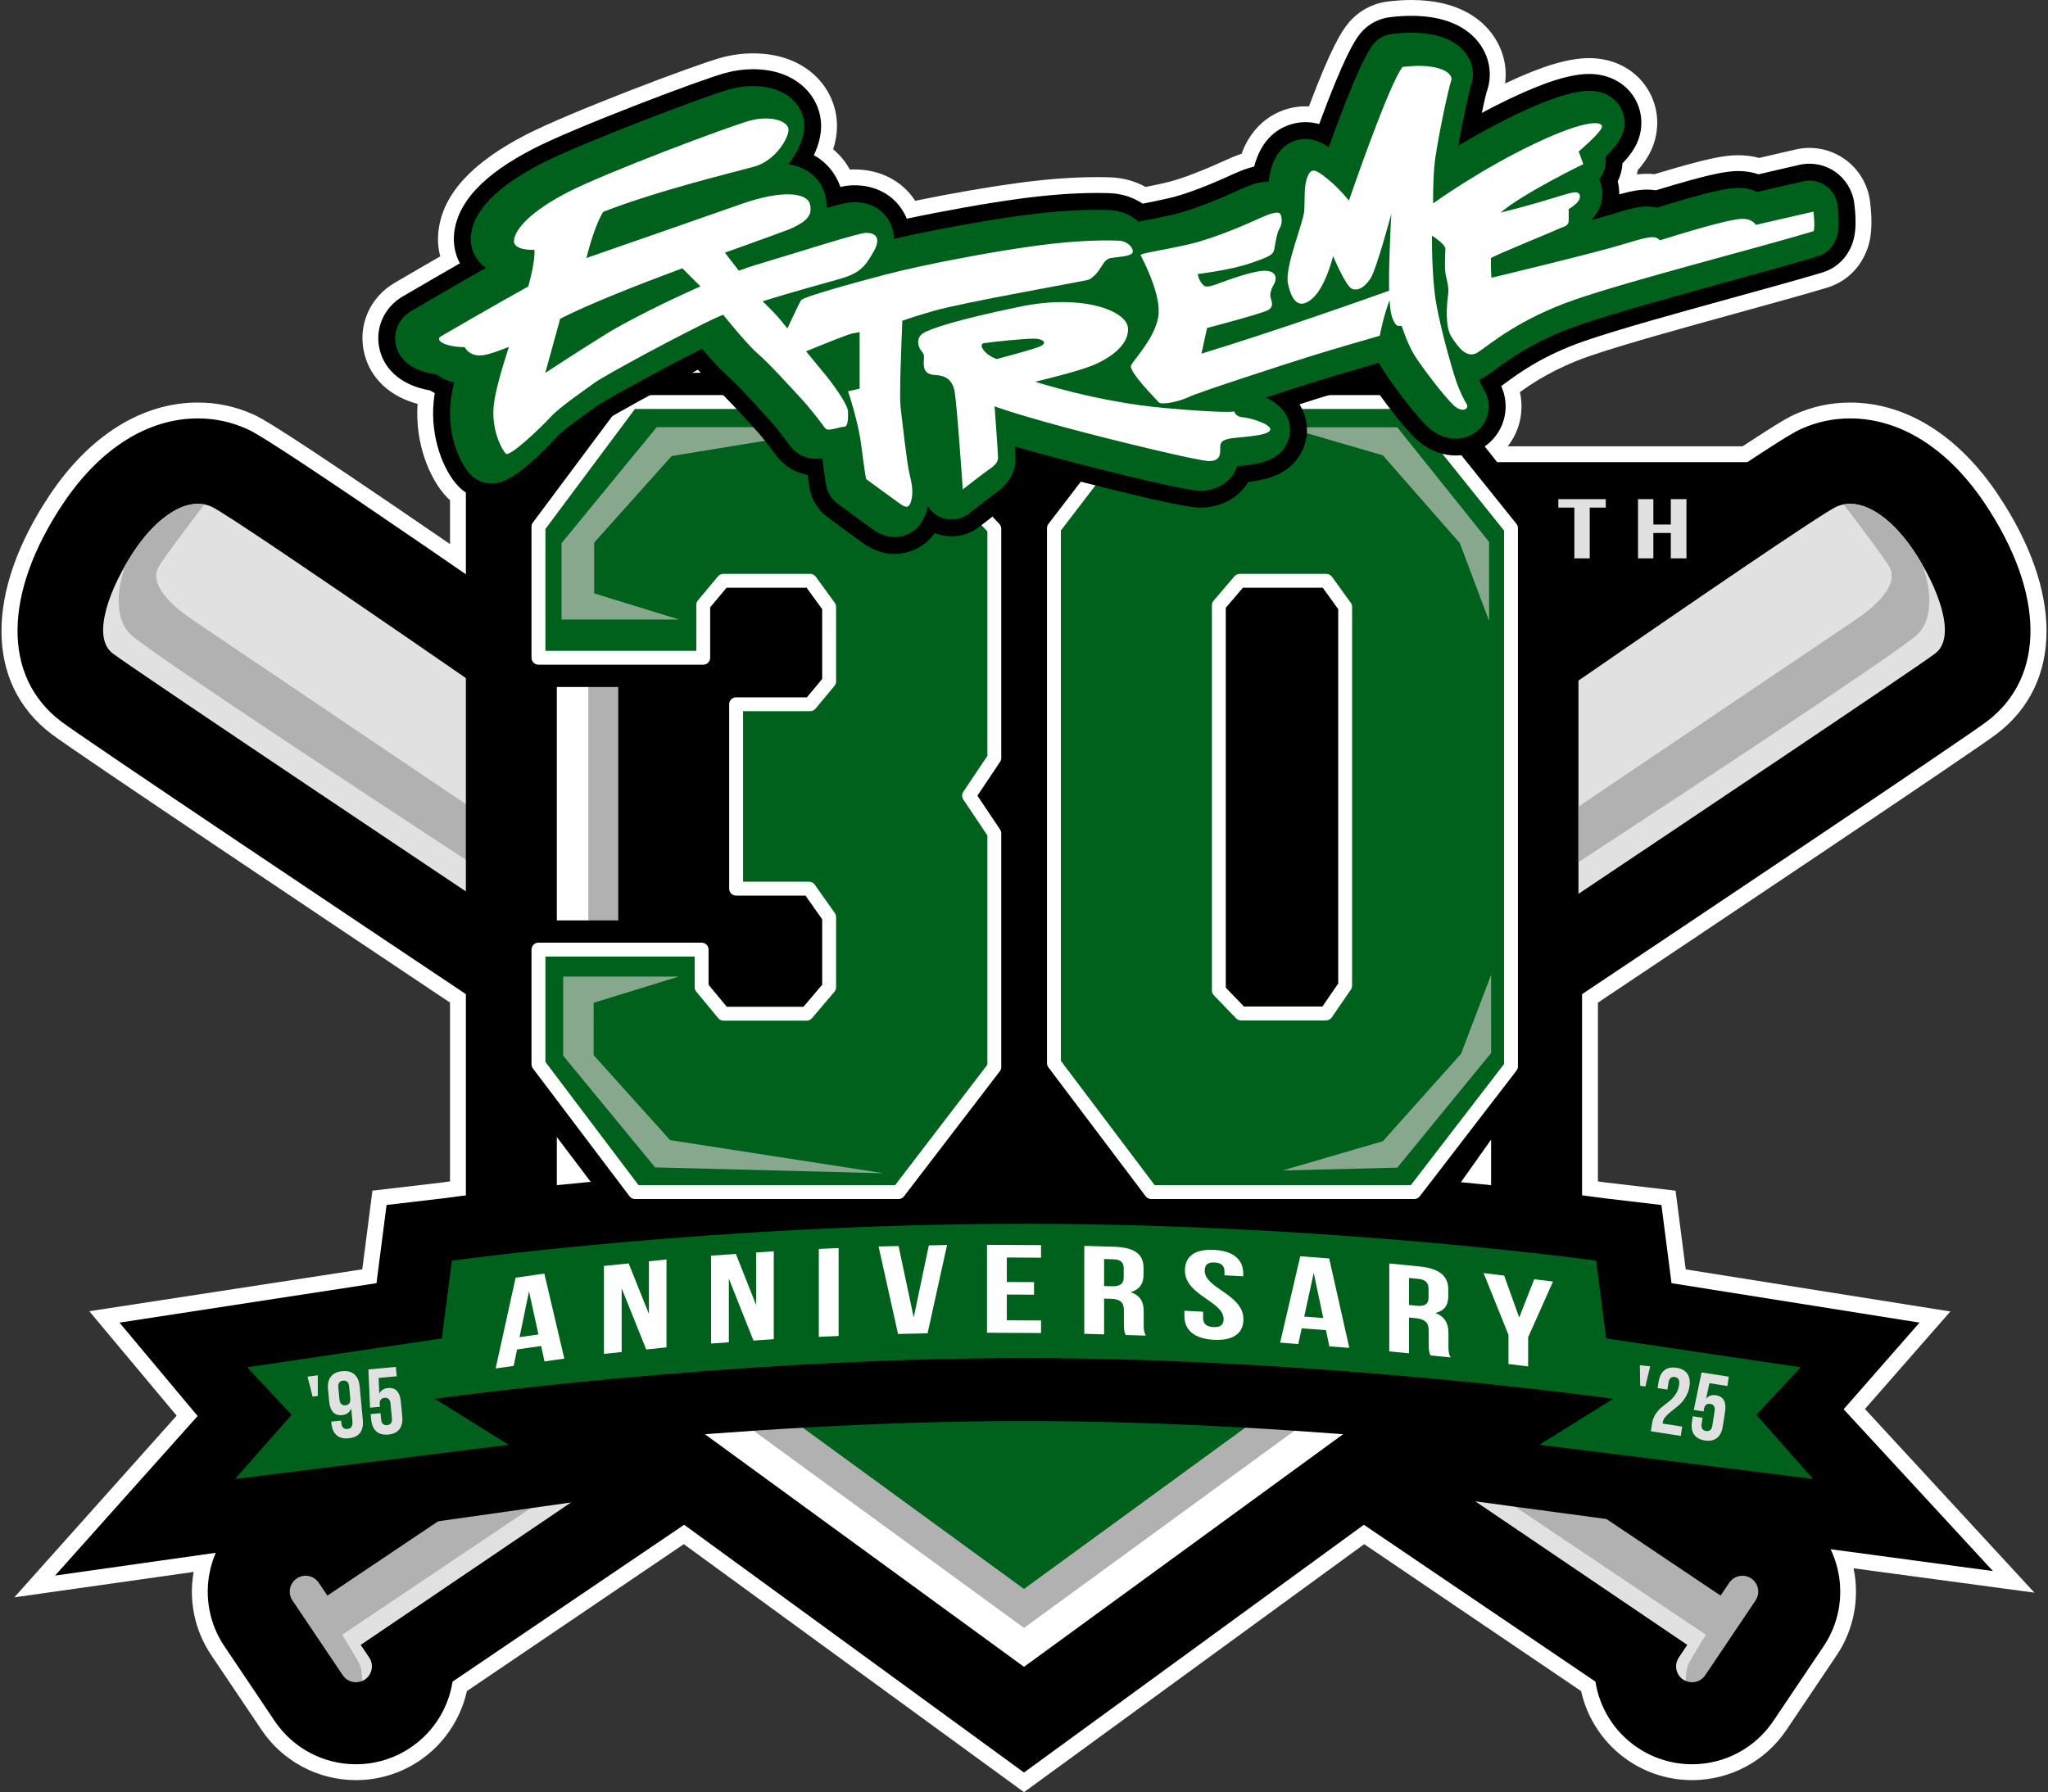 <?xml version="1.0" encoding="UTF-8"?>
<svg id="Layer_1_copy" xmlns="http://www.w3.org/2000/svg" version="1.1" viewBox="0 0 342.75 300">
  <rect x="0" y="0" width="342.75" height="300" fill="#333333" stroke="none"/>
  <!-- Generator: Adobe Illustrator 29.7.1, SVG Export Plug-In . SVG Version: 2.1.1 Build 8)  -->
  <defs>
    <style>
      .st0 {
        fill: #b1b1b1;
      }

      .st1 {
        fill: #00611c;
      }

      .st2 {
        fill: #fff;
      }

      .st3 {
        fill: #e1e1e1;
      }

      .st4 {
        fill: #87a88d;
      }
    </style>
  </defs>
  <path class="st2" d="M114.442,258.487l-36.301,24.592c-1.058,4.743-3.91,8.949-7.952,11.667-3.149,2.119-6.822,3.24-10.622,3.24-6.35,0-12.257-3.145-15.801-8.414l-8.418-12.516c-2.784-4.143-3.795-9.117-2.939-13.921l-30.011,4.254,27.167-30.412-14.622-17.483,45.689-7.015,1.697-13.165,11.528-1.352c.133-.019.631-.088,1.457-.197v-29.932c-19.246-12.86-63.064-42.178-66.748-44.991-11.033-8.425-11.098-23.786-.169-40.088,6.646-9.911,15.426-15.369,24.723-15.369,3.24,0,6.373.676,9.309,2.008,1.248.566,3.785,1.717,32.885,21.688v-7.345c-.234-.209-.456-.426-.664-.652-2.74-2.952-5.226-8.834-4.767-15.472-4.589-1.236-7.778-4.172-8.862-8.231-1.259-4.713.774-9.559,5.059-12.059l.181-.106c1.462-.854,4.369-2.551,7.415-4.306-.365-1.385-.465-2.843-.286-4.312.737-6.085,5.518-11.332,14.616-16.037,7.114-3.681,28.339-11.726,32.693-12.906,1.766-.478,3.556-.721,5.32-.721,9.229,0,14.057,6.116,14.057,12.157,0,1.253-.216,2.575-.634,3.903,1.301,1.09,2.193,2.304,2.799,3.392.108-.006.214-.012.32-.016l.425-.006c4.331,0,7.994,1.903,10.181,5.244,5.888-1.207,12.164-2.297,17.14-2.972,4.834-.654,9.285-.986,13.23-.986.967,0,1.699.02,2.206.034,2.118.059,4.167.612,5.991,1.608,1.029-.202,2.162-.435,3.346-.71,1.665-.387,4.738-1.347,9.93-3.723.787-.36,1.746-.778,2.78-1.128.045-.126.093-.252.143-.376,2.193-5.574,6.875-7.559,10.528-7.559.198,0,.397.005.595.016,3.669-9.711,5.421-12.546,6.651-14.005,1.669-1.978,4.001-3.24,6.564-3.555,1.369-.166,2.693-.25,3.94-.25,7.96,0,11.881,3.293,13.768,6.054,1.629,2.39,2.282,5.177,1.903,7.917,6.223-2.932,10.585-4.243,14.092-4.243,3.914,0,7.356,1.706,9.445,4.681,1.984,2.825,2.475,6.47,1.317,9.75-.385,1.088-1.004,2.442-2.644,4.334-.036.236-.08.47-.133.702.59-.072,1.146-.105,1.702-.105.42,0,.84.021,1.253.062,8.756-2.66,11.699-3.171,14.009-3.171,1.196,0,2.367.152,3.49.454l6.121-1.417c.754-.174,1.527-.262,2.298-.262,2.111,0,4.141.643,5.868,1.86,2.359,1.658,3.915,4.255,4.269,7.122.661,5.311-.189,7.74-1.205,9.573-1.292,2.346-3.423,4.069-5.995,4.844-3.813,1.146-9.128,2.612-14.754,4.163-9.167,2.528-19.447,5.362-25.065,7.313-5.682,1.974-9.357,4.403-11.584,6.01.575,2.55.218,5.266-1.056,7.589-.286.521-.613,1.014-.98,1.477h39.304c6.746-4.434,7.907-4.962,8.683-5.315,2.939-1.334,6.072-2.009,9.312-2.009,9.296,0,18.077,5.458,24.723,15.369,10.929,16.302,10.865,31.663-.168,40.088-3.793,2.897-51.41,34.742-66.759,44.998v29.924c.84.11,1.357.183,1.525.206l11.47,1.344,1.699,13.175,44.289,7.048-14.292,16.322,28.365,30.745-30.27-4.077c1.037,4.973.07,10.245-2.807,14.528l-8.42,12.517c-3.543,5.268-9.451,8.414-15.8,8.414-3.799,0-7.473-1.121-10.623-3.241-4.04-2.716-6.892-6.922-7.951-11.665l-36.3-24.592-56.933,41.513-56.933-41.513Z"/>
  <path d="M250.555,77.364l-5.066-6.442-16.675-5.637-11.273,12.749,3.489,93.194s1.61,22.467,3.221,25.397c1.61,2.93,3.405,7.82,3.405,7.82l6.94,13.585,3.881,3.602,26.293-15.123v-98.949l29.267-19.952v-10.244h-43.482Z"/>
  <polygon class="st2" points="243.845 198.818 249.548 202.486 249.548 190.765 243.845 198.818"/>
  <path d="M265.468,165.955c14.792-9.883,63.347-42.353,67.105-45.222,9.81-7.491,9.647-21.477-.425-36.5-6.138-9.153-14.134-14.193-22.518-14.193-2.86,0-5.623.596-8.213,1.771-1.405.637-5.143,2.332-65.284,44.142l-5.03,3.496-3.447,22.256,3.059,11.8,26.861,17.724,7.892-5.274Z"/>
  <path d="M77.282,165.955c-14.792-9.883-63.347-42.353-67.105-45.222-9.81-7.491-9.647-21.477.425-36.5,6.138-9.153,14.134-14.193,22.518-14.193,2.86,0,5.623.596,8.213,1.771,1.405.637,5.143,2.332,65.284,44.142l5.03,3.496,3.447,22.256-3.059,11.8-26.861,17.724-7.892-5.274Z"/>
  <path class="st3" d="M98.458,127.69s-59.072-41.066-63.031-42.862-8.992,1.46-12.951,7.365c-3.959,5.905-7.314,14.36-3.624,17.178,3.691,2.818,66.371,44.698,66.371,44.698l14.352-9.469.939-3.623-2.058-13.286Z"/>
  <path class="st0" d="M32.161,103.712c-4.742-3.221-7.068-6.442-5.547-8.947.991-1.633,4.938-6.864,7.573-10.317-3.733-.714-8.154,2.44-11.711,7.745-.489.729-.968,1.497-1.426,2.288-1.748,4.747-1.667,9.504.911,11.826,4.295,3.869,59.228,39.724,59.228,39.724l12.794-.626s-57.081-38.472-61.823-41.693Z"/>
  <polygon points="76.267 227.367 171.375 199.521 266.484 227.367 171.375 296.714 76.267 227.367"/>
  <path d="M283.182,295.331c5.465,0,10.549-2.707,13.598-7.241l8.418-12.516c5.041-7.503,3.042-17.702-4.453-22.741-2.709-1.823-5.871-2.789-9.141-2.789-1.283,0-2.545.149-3.765.437l-21.962-14.741-60.144,4.248,61.275,41.51c.687,4.344,3.105,8.402,7.033,11.043,2.707,1.822,5.87,2.789,9.14,2.789Z"/>
  <path class="st0" d="M282.408,275.345l-36.102-24.456,15.836-1.118,25.815,17.326,1.444-2.147c.818-1.217,2.469-1.538,3.684-.721,1.216.818,1.539,2.466.721,3.683l-8.418,12.516c-.513.762-1.351,1.173-2.205,1.173-.509,0-1.024-.147-1.479-.452-1.216-.818-1.539-2.466-.721-3.683l1.425-2.119Z"/>
  <path class="st3" d="M280.982,277.464l1.425-2.119-36.102-24.456,5.435-.384.783,1.01,32.969,22.144s-2.192,3.489-2.908,4.876c-.33.639-.431,1.762-.449,2.818-.146-.063-.296-.113-.432-.205-1.216-.818-1.539-2.466-.721-3.683Z"/>
  <path d="M59.568,295.331c-5.465,0-10.549-2.707-13.598-7.241l-8.418-12.516c-5.041-7.503-3.042-17.702,4.453-22.741,2.709-1.823,5.871-2.789,9.141-2.789,1.283,0,2.545.149,3.765.437l21.962-14.741,60.144,4.248-61.275,41.51c-.687,4.344-3.105,8.402-7.033,11.043-2.707,1.822-5.87,2.789-9.14,2.789Z"/>
  <path class="st0" d="M60.342,275.345l36.102-24.456-15.836-1.118-25.815,17.326-1.444-2.147c-.818-1.217-2.469-1.538-3.684-.721-1.216.818-1.539,2.466-.721,3.683l8.418,12.516c.513.762,1.351,1.173,2.205,1.173.509,0,1.025-.147,1.479-.452,1.216-.818,1.539-2.466.721-3.683l-1.425-2.119Z"/>
  <path class="st3" d="M61.768,277.464l-1.425-2.119,36.102-24.456-5.435-.384-.783,1.01-32.969,22.144s2.192,3.489,2.908,4.876c.33.639.431,1.762.449,2.818.146-.063.296-.113.432-.205,1.216-.818,1.539-2.466.721-3.683Z"/>
  <polygon points="131.526 196.402 133.95 178.419 132.993 156.678 114.271 67.299 109.104 55.891 77.969 56.687 77.969 152.182 77.969 206.509 132.724 202.575 131.526 202.307 131.526 196.402"/>
  <path class="st2" d="M93.191,109.182l34.677-11.326,4.125,6.498.555-.095c.074.432.149.873.226,1.322l.565.89-.349.371c2.276,13.319,5.597,32.517,6.005,34.249.237.984.865,3.606-2.558,23.287l-.301,1.73-42.945,40.399v-97.326Z"/>
  <polygon class="st2" points="108.155 232.925 171.375 214.416 234.596 232.925 171.375 279.022 108.155 232.925"/>
  <polygon class="st0" points="119.903 234.973 171.375 219.903 222.848 234.973 171.375 272.505 119.903 234.973"/>
  <polygon class="st1" points="171.375 225.39 131.651 237.021 171.375 265.986 211.099 237.021 171.375 225.39"/>
  <path class="st0" d="M133.873,142.318c-.612-2.55-6.517-37.174-6.517-37.174l2.147-2.281-31.046,10.14v81.321l32.79-30.846s3.236-18.61,2.625-21.159Z"/>
  <polygon points="245.489 67.701 232.27 53.667 181.488 61.662 161.444 67.299 143.898 72.996 142.119 73.472 103.468 107.09 103.468 134.601 103.468 182.445 103.468 208.928 230.156 208.928 236.329 155.604 232.27 85.818 245.489 67.701"/>
  <path d="M33.074,237.034l-13.073-15.631,43.009-6.605,1.687-13.09,9.47-1.111c1.838-.255,45.626-6.274,97.208-6.274s95.369,6.019,97.208,6.274l9.469,1.111,1.689,13.09,41.505,6.605-12.698,14.503,24.987,27.085-106.689-14.37,11.808-7.358c-18.196-1.69-42.631-3.39-67.277-3.39s-49.082,1.7-67.279,3.39l11.807,7.359-106.687,15.121,23.858-26.709Z"/>
  <path d="M103.852,204.446l-18.628-24.656v-25.721h37.091v9.436l1.077,1.301h9.349l1.131-1.334v-8.406l-.999-1.416h-14.569v-38.651h-33.081v-28.456l18.005-24.136h45.294l22.777,24.153v41.811l-3.231,4.821,3.231,4.82v42.265l-18.514,24.168h-48.934ZM133.291,113.002l.581-.7v-9.123l-.774-1.063h-9.76l-.756.907v9.979h10.708Z"/>
  <path class="st3" d="M260.799,84.972v-1.417h7.942v1.417h-2.687v8.496h-2.569v-8.496h-2.687Z"/>
  <path class="st3" d="M276.705,89.219v4.248h-2.569v-9.913h2.569v4.248h2.92v-4.248h2.617v9.913h-2.617v-4.248h-2.92Z"/>
  <path class="st1" d="M303.431,247.578l-9.484-10.736,7.426-7.963-32.567-4.831-1.677-13.018s-44.309-6.173-95.754-6.173-95.754,6.173-95.754,6.173l-1.677,13.018-32.567,4.831,7.426,7.963-9.484,10.736,45.808-5.726-12.347-7.694s48.492-6.818,98.595-6.818,98.595,6.818,98.595,6.818l-12.347,7.694,45.808,5.726Z"/>
  <polygon class="st1" points="114.271 67.299 105.682 67.299 90.115 88.167 90.115 110.109 117.694 110.109 117.694 101.252 121.049 97.226 135.587 97.226 138.763 101.587 138.763 114.068 135.587 117.893 123.196 117.893 123.196 148.76 135.408 148.76 138.763 153.515 138.763 165.267 135.006 169.696 121.093 169.696 117.425 165.267 117.425 158.959 90.115 158.959 90.115 178.15 106.286 199.556 133.462 199.556 150.372 199.556 166.409 178.62 166.409 146.546 166.409 139.5 162.182 133.192 166.409 126.885 166.409 96.331 166.409 88.503 146.413 67.299 114.271 67.299"/>
  <path class="st1" d="M235.927,67.299h-43.372l-16.17,21.115v89.558l16.283,21.584h44.019l16.194-21.047v-90.095l-16.954-21.115ZM225.123,164.999l-3.198,4.652h-14.226l-3.713-3.847v-64.485l3.489-4.093h14.494l3.154,4.362v63.411Z"/>
  <path class="st2" d="M150.372,200.717h-44.086c-.364,0-.707-.171-.927-.461l-16.171-21.405c-.152-.201-.235-.447-.235-.7v-19.191c0-.642.52-1.161,1.161-1.161h27.31c.642,0,1.161.52,1.161,1.161v5.889l3.053,3.686h12.828l3.134-3.694v-10.958l-2.796-3.962h-11.61c-.642,0-1.161-.52-1.161-1.161v-30.867c0-.642.52-1.161,1.161-1.161h11.846l2.56-3.083v-11.684l-2.606-3.578h-13.404l-2.737,3.285v8.436c0,.642-.52,1.161-1.161,1.161h-27.579c-.642,0-1.161-.52-1.161-1.161v-21.942c0-.25.081-.494.231-.694l15.567-20.868c.219-.294.564-.467.931-.467h40.731c.32,0,.626.132.845.365l19.996,21.204c.203.215.316.5.316.796v38.382c0,.231-.069.455-.197.647l-3.793,5.661,3.793,5.661c.128.192.197.416.197.647v39.12c0,.255-.084.503-.24.706l-16.037,20.936c-.219.286-.56.455-.921.455ZM106.864,198.394h42.935l15.449-20.169v-38.374l-4.031-6.014c-.263-.391-.263-.902,0-1.293l4.031-6.014v-37.568l-19.337-20.504h-39.646l-14.988,20.093v20.395h25.256v-7.696c0-.272.095-.535.269-.743l3.355-4.026c.221-.265.548-.418.892-.418h14.539c.371,0,.72.178.938.478l3.177,4.361c.145.198.223.438.223.684v12.481c0,.271-.095.533-.268.742l-3.177,3.825c-.221.266-.548.419-.894.419h-11.23v28.544h11.051c.377,0,.731.183.949.491l3.355,4.755c.138.197.213.43.213.67v11.752c0,.275-.098.542-.276.752l-3.758,4.428c-.22.259-.544.41-.885.41h-13.912c-.346,0-.674-.154-.894-.42l-3.668-4.428c-.172-.209-.267-.47-.267-.741v-5.146h-24.988v17.641l15.588,20.633Z"/>
  <path class="st2" d="M236.687,200.717h-44.018c-.364,0-.708-.171-.927-.461l-16.283-21.584c-.153-.202-.235-.447-.235-.7v-89.559c0-.255.084-.504.24-.706l16.169-21.115c.219-.286.56-.455.921-.455h43.372c.353,0,.686.159.906.434l16.953,21.115c.165.206.255.463.255.727v90.095c0,.257-.084.505-.241.708l-16.194,21.047c-.219.286-.56.454-.92.454ZM193.247,198.394h42.868l15.604-20.281v-89.292l-16.349-20.362h-42.242l-15.581,20.347v88.776l15.7,20.811ZM221.925,170.813h-14.226c-.315,0-.617-.128-.836-.355l-3.713-3.848c-.209-.216-.325-.505-.325-.806v-64.485c0-.276.098-.543.277-.754l3.49-4.093c.22-.259.544-.408.884-.408h14.493c.372,0,.723.179.941.481l3.155,4.361c.144.198.22.436.22.68v63.412c0,.235-.071.464-.205.658l-3.199,4.653c-.216.315-.574.503-.956.503ZM208.192,168.49h13.122l2.648-3.852v-62.675l-2.587-3.576h-13.365l-2.864,3.359v63.588l3.046,3.156ZM225.124,164.999h.013-.013Z"/>
  <polygon class="st4" points="99.352 176.629 99.352 167.861 113.578 163.477 94.253 163.477 94.253 176.719 109.641 195.418 147.934 196.402 112.146 190.855 99.352 176.629"/>
  <polygon class="st4" points="231.431 191.034 214.655 195.932 233.846 195.463 249.548 176.272 249.548 163.187 244.515 176.406 231.431 191.034"/>
  <polygon class="st4" points="112.415 76.335 131.207 73.265 135.587 71.503 109.91 71.503 93.984 90.918 93.984 103.712 113.667 103.712 99.442 99.328 99.442 90.829 112.415 76.335"/>
  <polygon class="st4" points="233.846 71.526 215.326 71.526 231.431 76.223 244.314 90.918 249.213 103.936 249.213 90.717 233.846 71.526"/>
  <path d="M149.761,92.728c-2.742,0-4.69-1.365-5.329-1.814-1.065-.745-5.168-3.781-5.98-4.382-1.564-1.157-2.613-2.853-2.956-4.773-.046-.264-.168-.99-.352-2.262-2.081-.371-3.935-1.508-5.228-3.243l-.155-.21c-.481-.653-1.93-2.617-3.199-3.996l-.943-1.03c-1.565-1.715-4.471-4.899-5.916-6.163-.789-.691-1.744-1.665-2.895-2.956-6.067,3.107-14.294,7.643-15.28,8.355-.406.301-.941.686-1.528,1.106-1.387.995-3.965,2.843-4.779,3.729-7.042,7.645-10.48,8.676-12.915,8.676-2.165,0-4.246-.905-5.708-2.484-2.343-2.525-4.603-7.994-4.022-14.029.043-.451.106-.929.189-1.439-.266-.141-.526-.293-.779-.457-4.42-.75-7.463-3.15-8.401-6.661-.946-3.543.593-7.192,3.832-9.082l.182-.106c1.774-1.037,5.678-3.315,9.369-5.43-.834-1.557-1.166-3.334-.944-5.16.623-5.148,4.941-9.729,13.201-14,6.822-3.53,28-11.573,32.168-12.702,1.538-.417,3.095-.629,4.626-.629,7.486,0,11.403,4.78,11.403,9.503,0,1.552-.428,3.236-1.217,4.888,2.847,1.581,4,4.01,4.434,5.319.82-.175,1.442-.257,2.01-.275l.375-.005c3.554,0,6.537,1.628,8.185,4.467.213.366.398.742.555,1.127,6.262-1.332,13.402-2.601,18.9-3.346,4.718-.638,9.049-.962,12.873-.962.934,0,1.642.02,2.132.033,2.018.056,3.944.671,5.57,1.754,1.277-.245,2.801-.542,4.443-.925,1.783-.414,5.04-1.426,10.434-3.895,1.344-.615,2.571-1.105,3.788-1.395.137-.539.303-1.054.499-1.553,2.145-5.451,6.709-5.875,8.057-5.875.784,0,1.556.107,2.322.323,4.095-11.1,5.92-14.031,6.953-15.256,1.236-1.465,2.961-2.399,4.858-2.632,1.258-.153,2.474-.231,3.617-.231,6.803,0,10.049,2.663,11.576,4.898,1.619,2.374,1.982,5.243,1.002,7.888-.123.414-.432,1.753-.792,3.464,1.538-.827,3.051-1.595,4.526-2.299,6.034-2.88,10.307-4.221,13.45-4.221,3.037,0,5.688,1.295,7.273,3.552,1.492,2.124,1.86,4.868.986,7.34-.359,1.015-.947,2.215-2.689,4.082-.058,1.045-.332,2.066-.801,3,.18.715.263,1.449.251,2.184,2.058-.577,3.394-.797,4.666-.797.504,0,1.002.038,1.485.112,8.792-2.687,11.733-3.221,13.777-3.221,1.185,0,2.325.183,3.403.544l6.807-1.575c.559-.129,1.13-.194,1.699-.194,1.562,0,3.062.476,4.34,1.376,1.747,1.229,2.901,3.153,3.164,5.278.566,4.558-.095,6.52-.893,7.961-.958,1.739-2.536,3.015-4.44,3.589-3.796,1.142-9.12,2.61-14.758,4.164-9.121,2.515-19.46,5.365-25.166,7.347-6.887,2.393-10.976,5.408-13.171,7.027-.24.177-.463.339-.667.489,1.065,2.322.989,5.042-.258,7.315-1.452,2.648-4.267,4.293-7.346,4.293-1.659,0-4.15-.471-6.599-2.716-2.094-1.919-5.884-6.953-7.558-9.493-2.448.713-6.442,1.887-9.169,2.744-.797.251-1.758.557-2.82.899.141.223.27.453.388.688,1.274,2.549,1.128,5.505-.393,7.906-2.046,3.24-5.562,4.049-8.572,4.414-.325.527-.705,1.021-1.139,1.474-1.222,1.28-3.421,2.806-6.955,2.806-3.977,0-26.708-6.106-26.934-6.168-.43-.118-.846-.233-1.248-.344-.362,1.923-1.488,4.471-4.651,6.593-.292.2-2.096,1.58-4.053,3.118-1.325,1.041-2.981,1.613-4.661,1.613-.98,0-1.934-.187-2.84-.557-1.772,2.525-4.464,3.5-6.669,3.5Z"/>
  <path class="st1" d="M307.535,34.412c-.166-1.339-.889-2.545-1.988-3.318-.804-.565-1.754-.861-2.717-.861-.354,0-.711.04-1.063.122l-7.652,1.771c-.908-.409-1.976-.667-3.194-.667-1.775,0-4.74.57-13.629,3.305-.478-.121-1.021-.197-1.632-.197-1.337,0-2.886.34-5.918,1.299-.796.252-1.997.591-3.438.979.075-.077.149-.156.222-.238,1.636-1.819,2.099-4.341,1.18-6.426-.026-.061-.054-.12-.082-.178.857-1.03,1.257-2.396,1.06-3.755,2.309-2.271,2.685-3.335,2.888-3.912.57-1.614.333-3.4-.634-4.778-.617-.878-2.082-2.353-4.965-2.353-2.669,0-6.672,1.291-12.235,3.946-3.535,1.687-6.87,3.554-9.68,5.244.656-3.771,1.758-8.935,2.062-9.873.686-1.793.444-3.753-.664-5.378-1.142-1.673-3.672-3.668-9.245-3.668-1.03,0-2.131.071-3.275.21-1.184.145-2.271.735-3.044,1.65-1.835,2.176-4.949,10.153-7.517,17.312-1.082-.745-2.359-1.377-3.915-1.377-1.15,0-3.98.398-5.431,4.087-.406,1.034-.605,2.06-.707,3.049h-.038c-1.55,0-3.1.564-4.994,1.431-5.608,2.567-9.061,3.634-10.97,4.078-1.839.427-3.512.748-4.856,1.007-.329.063-.632.123-.934.182-1.306-1.176-3.063-1.894-4.913-1.946-.473-.013-1.164-.032-2.081-.032-3.698,0-7.901.315-12.494.936-6.357.861-14.904,2.434-21.456,3.915.005-1.284-.375-2.313-.818-3.075-1.13-1.946-3.224-3.063-5.745-3.063-.051,0-.23.003-.281.005-.823.027-1.955.264-4.398.965.014-.731-.081-1.497-.287-2.296-.276-1.07-1.483-4.258-6.128-5.042,1.67-2.052,2.671-4.415,2.671-6.38,0-3.218-2.686-6.682-8.582-6.682-1.281,0-2.589.178-3.889.531-3.987,1.08-25.085,9.108-31.609,12.484-7.265,3.758-11.2,7.741-11.696,11.835-.207,1.703.294,3.34,1.411,4.61.323.367.685.692,1.088.976-4.257,2.404-9.817,5.645-12.302,7.099l-.184.107c-2.126,1.24-3.142,3.618-2.528,5.917.691,2.585,3.106,4.24,6.747,4.695.857.654,1.857,1.117,2.945,1.355-.326,1.396-.525,2.537-.619,3.505-.531,5.519,1.673,10.105,3.284,11.841.93,1.004,2.257,1.58,3.638,1.58,1.008,0,3.687,0,10.839-7.765,1.012-1.099,3.54-2.912,5.213-4.111.573-.41,1.094-.785,1.518-1.099,1.418-1.025,11.868-6.714,17.623-9.579,1.442,1.702,2.938,3.359,4.062,4.343,1.553,1.358,4.424,4.502,6.138,6.38l.938,1.025c1.379,1.498,2.897,3.557,3.396,4.234l.144.196c1.076,1.445,2.665,2.24,4.473,2.24.342,0,.661-.029.963-.071.397,3.043.648,4.46.66,4.527.214,1.203.879,2.277,1.857,3.001.495.366,4.862,3.599,5.921,4.34.799.56,2.052,1.303,3.71,1.303.729,0,4.418-.238,5.475-4.94.017-.075.025-.148.04-.223.49.777,1.195,1.414,2.06,1.804.619.279,1.279.416,1.934.416,1.04,0,2.07-.344,2.918-1.01,1.694-1.33,3.791-2.948,4.224-3.242,2.939-1.972,3.555-4.284,3.555-5.877,0-.268-.042-1.041-.108-2.094,1.343.391,2.921.837,4.769,1.343,4.698,1.285,23.187,6.068,26.19,6.068,2.535,0,4.072-1.051,4.915-1.933.663-.694,1.076-1.449,1.329-2.168,3.337-.324,6.431-.737,8.039-3.281.987-1.558,1.081-3.478.252-5.135-.72-1.441-2.072-2.418-3.488-3.087,2.91-.955,5.707-1.859,7.598-2.453,3.889-1.223,10.288-3.071,11.336-3.373.213.416.44.825.678,1.211,1.285,2.083,5.462,7.685,7.466,9.522,1.781,1.633,3.535,1.975,4.693,1.975,2.049,0,3.915-1.084,4.872-2.828.925-1.688.865-3.753-.165-5.396-.123-.197-.451-.794-.814-1.645.465-.184.917-.421,1.349-.708.355-.237.805-.565,1.353-.968,2.317-1.709,6.628-4.89,13.922-7.423,5.787-2.01,16.175-4.875,25.342-7.401,5.626-1.551,10.941-3.017,14.694-4.146,1.185-.357,2.186-1.166,2.786-2.254.382-.69,1.091-1.975.561-6.247ZM186.323,47.438c.02-.003.043-.007.064-.009.021.052.041.103.062.154-.058-.027-.11-.058-.169-.085.014-.02.029-.04.043-.06Z"/>
  <path class="st2" d="M150.708,68.059c-.204-1.765.133-10.301.308-14.376,1.159-.4,2.869-.956,5.239-1.639,4.966-1.431,24.872-4.921,25.812-5.189.939-.268,1.924-1.655,2.326-2.326.403-.671.805-1.208,1.521-1.342.716-.134,3.355-.224,3.623-.895.268-.671-.761-1.968-2.371-2.013-1.61-.045-6.084-.179-13.733.85-7.65,1.029-18.878,3.176-25.23,4.831-6.352,1.655-13.689,3.758-14.091,4.25-.272.332-1.539,3.043-2.337,4.774-.503-.619-.898-1.109-1.108-1.374-.619-.784-1.973-2.145-3.035-3.182,5.159-1.604,10.858-3.142,12.966-3.752,3.4-.984,4.25-2.147,5.637-4.608s.045-3.131-1.342-3.087c-1.387.045-11.184,3.221-18.252,5.323-.905.269-1.914.612-2.993,1.01l-2.327-3.016c5.898-2.134,10.496-3.749,11.403-4.189,2.349-1.141,3.288-2.147,2.818-3.959-.47-1.812-4.429-2.483-11.474,0-5.72,2.016-20.551,7.171-25.929,9.04.553-2.187,1.579-5.757,2.824-7.743,9.528-3.668,21.741-6.576,25.275-7.56,3.534-.984,5.726-4.742,5.726-6.173s-2.953-2.46-6.442-1.521c-3.489.939-24.067,8.678-30.419,11.944-6.352,3.266-8.857,6.218-9.081,8.052-.224,1.834,3.422,1.633,3.422,1.633,0,0,.202,1.754-1.035,6.138-4.974,2.728-14.199,8.102-14.599,8.334-1.145.664.738,1.812,3.959,1.812.403.738,1.342,1.61,3.154,1.342,1.119-.166,2.977-.868,4.237-1.382-1.22,3.822-2.318,7.591-2.537,9.859-.403,4.16,1.387,7.336,2.013,8.007.626.671,5.771-4.25,7.471-6.084,1.7-1.834,5.458-4.339,7.336-5.726,1.879-1.387,15.523-8.679,20.265-10.871.385-.178.839-.366,1.321-.558,1.131,1.402,4.142,5.074,5.792,6.508,2.058,1.789,5.681,5.815,7.381,7.65,1.7,1.834,3.489,4.295,3.825,4.742.335.447.76.358,1.633.179.872-.179,1.006-.291,1.633-.335.626-.045.671-1.32.626-2.595-.045-1.275-3.042-5.211-3.534-5.793-.239-.282-1.808-2.19-3.483-4.236,2.438-1,6.904-2.81,7.71-2.983.414-.089.857-.171,1.253-.239v9.47l-1.933.447s1.71,5.055,2.202,8.992c.492,3.937.805,5.681.805,5.681,0,0,4.742,3.489,5.771,4.205,1.029.716,1.521.626,1.834-.76s.045-2.774-.358-4.429c-.403-1.655-1.208-8.813-1.476-11.139ZM91.255,62.422l2.498-9.07c4.991-2.531,12.978-5.665,20.44-8.442.787.782,1.934,1.925,3.03,3.033-6.162,2.715-12.679,6.046-15.679,7.903-4.697,2.908-10.289,6.576-10.289,6.576Z"/>
  <path class="st2" d="M207.968,69.848c-1.253-.089-1.387-.984-1.387-.984,0,0-.805.403-11.855-.582-11.049-.984-21.473-4.384-21.473-4.384,0,0,6.665-1.566,9.484-2.684,2.818-1.118,6.263-3.4,6.039-6.308-.224-2.908-7.605-5.726-18.028-3.579-10.423,2.147-15.031,3.668-16.283,4.473-1.253.805-.805,2.371-.224,2.997s.358.984.358,1.968.179,1.924,1.968,2.013c1.789.089,2.729.895,3.131,2.416.403,1.521,1.432,16.731,1.432,16.731,0,0,3.668-2.863,4.473-3.4.805-.537,1.431-1.163,1.431-1.879s-.582-8.634-.582-8.634c0,0,2.416.984,11.139,3.355,8.723,2.371,23.038,5.815,24.738,5.815s1.924-.895,1.879-2.058c-.045-1.163.358-1.432,1.566-1.7,1.208-.268,6.129-.358,6.755-1.342.626-.984-3.31-2.147-4.563-2.237ZM164.62,58.62c-.76-1.029,0-1.163,0-1.163,1.7-.268,7.426-.85,8.723-.76,1.297.089,1.924.716.805,1.252-1.118.537-7.336,2.147-7.336,2.147,0,0-1.432-.447-2.192-1.476Z"/>
  <path class="st2" d="M303.498,35.425l-9.629,2.214s-.604-1.007-2.181-1.007-5.67,1.04-13.89,3.59c-.738-.638-1.006-.939-5.704.537-4.697,1.476-22.479,5.737-22.479,5.737,0,0-.101-.302-.101-3.288,1.007-.638,10.535-4.496,11.34-4.899.805-.402,1.677-.369,1.677-1.409v-1.912s.839-.436,1.476-1.141c.637-.704.637-1.812-.638-1.644s-4.462,1.443-12.246,3.393c3.691-3.183,13.856-8.124,13.856-8.124l-.772-2.114s3.489-2.952,3.858-3.993c.369-1.04-2.114-1.644-11.239,2.684-9.126,4.328-16.977,9.998-16.977,9.998,0,0-.067-3.087.201-6.24s2.315-12.951,2.818-14.259c.503-1.308-2.047-3.087-8.119-2.348-2.248,2.651-8.992,22.378-8.992,22.378,0,0-1.644-2.08-3.623-3.657-1.979-1.577-2.684-1.912-3.322-.302-.637,1.61-.403,3.623-.537,5.67-.134,2.047-3.322,9.394-2.718,12.213.604,2.818,1.812,4.429,4.06,2.483,2.248-1.946,3.489-7.113,3.489-7.113,0,0,2.125,5.1,3.176,5.48,1.051.38,2.08-.268,3.064-1.7.984-1.431,3.512-10.893,3.512-10.893,0,0-.089.828-.291,6.419-.102,2.831-.121,4.908-.084,6.48-4.073,1.465-18.219,6.498-31.409,10.542l.939-4.295s8.723-2.281,10.11-2.952c1.387-.671.447-1.834.47-2.55.022-.716.336-1.342.649-1.879.313-.537.671-2.058-1.342-2.192-2.013-.134-6.665,1.655-8.41,2.281-1.745.626-1.968.358-2.46-.313s-.582-1.431-.582-1.431c0,0,5.368-.626,8.768-1.789,3.4-1.163,3.892-1.431,4.071-2.505.179-1.074.447-2.684.85-3.31.403-.626.492-1.655.179-2.371-.313-.716-2.102,0-3.579.671-1.476.671-7.157,3.266-11.81,4.339s-8.202,1.484-8.03,1.834c.094.19,3.198,5.905,3.019,9.618-.179,3.713-4.071,7.739-4.607,8.768-.537,1.029,4.22,5.726,4.615,6.218.395.492,3.258-.045,5.048-.895,1.789-.85,16.149-5.502,20.444-6.844,4.295-1.342,11.497-3.4,11.497-3.4,0,0,.654-3.444,1.641-5.941.046.71.106,1.295.179,1.768.247,1.592.909,2.518,1.213,2.518h.636s.939,2.986,2.147,4.932c1.208,1.946,5.066,7.012,6.576,8.388,1.51,1.376,2.584.47,2.181-.168-.403-.638-1.208-2.181-1.845-4.093-.638-1.912-3.12-10.334-3.59-15.031-.47-4.697-.403-9.126-.403-9.126,0,0,2.248,1.409,2.248,2.214s-.201,3.087.067,4.395c.268,1.309.57,2.047.369,3.489-.201,1.443-.537,5.133.604,6.878,1.141,1.745,2.583,3.758,4.462,2.516,1.879-1.241,6.777-5.536,16.205-8.79,9.428-3.254,30.129-8.522,39.892-11.441.335-.604,0-3.288,0-3.288Z"/>
  <g>
    <path class="st2" d="M94.443,227.425l-3.313.477-.567-2.588-4.03.579-.567,2.751-3.015.434,3.343-15.196,4.806-.691,3.343,14.233ZM86.951,223.837l3.164-.455-1.582-7.214-1.582,7.669Z"/>
    <path class="st2" d="M104.041,215.668v10.657l-2.969.308v-14.714l4.139-.43,3.389,8.455v-8.808l2.939-.306v14.714l-3.389.353-4.108-10.229Z"/>
    <path class="st2" d="M121.979,214.04v10.657l-2.977.209v-14.714l4.15-.292,3.398,8.569v-8.806l2.947-.207v14.715l-3.398.237-4.12-10.368Z"/>
    <path class="st2" d="M137.037,209.071l3.312-.149v14.714l-3.312.149v-14.714Z"/>
    <path class="st2" d="M152.916,220.533l2.534-12.057,3.046-.066-3.257,14.784-4.946.106-3.256-14.644,3.346-.071,2.532,11.948Z"/>
    <path class="st2" d="M168.499,214.6l4.553.025v2.102l-4.553-.025v4.309l5.73.031v2.102l-9.046-.049v-14.714l9.046.048v2.102l-5.73-.031v4.099Z"/>
    <path class="st2" d="M188.397,223.476c-.181-.384-.302-.619-.302-1.817v-2.312c0-1.366-.662-1.891-2.17-1.935l-1.144-.034v5.99l-3.315-.097v-14.715l5.003.148c3.434.102,4.911,1.26,4.911,3.53v1.156c0,1.514-.693,2.481-2.17,2.92,1.658.533,2.199,1.663,2.199,3.197v2.271c0,.714.031,1.24.363,1.798l-3.375-.1ZM184.781,210.757v4.519l1.295.038c1.235.038,1.989-.319,1.989-1.496v-1.45c0-1.051-.513-1.529-1.687-1.564l-1.597-.047Z"/>
    <path class="st2" d="M203.185,209.227c3.222.17,4.878,1.602,4.878,3.955v.463l-3.131-.165v-.609c0-1.051-.603-1.483-1.656-1.537-1.054-.056-1.656.312-1.656,1.363,0,3.026,6.474,3.933,6.474,8.138,0,2.355-1.686,3.611-4.938,3.441-3.252-.171-4.939-1.604-4.939-3.959v-.903l3.132.165v1.051c0,1.051.662,1.463,1.716,1.519s1.716-.289,1.716-1.339c0-3.027-6.474-3.935-6.474-8.139,0-2.354,1.656-3.612,4.878-3.444Z"/>
    <path class="st2" d="M225.818,225.628l-3.337-.251-.572-2.713-4.059-.307-.572,2.627-3.038-.229,3.368-14.46,4.842.365,3.367,14.968ZM218.27,220.392l3.188.241-1.594-7.561-1.594,7.32Z"/>
    <path class="st2" d="M239.408,226.895c-.18-.397-.299-.639-.299-1.838v-2.312c0-1.366-.661-1.935-2.162-2.083l-1.14-.113v5.99l-3.301-.325v-14.714l4.982.491c3.421.337,4.892,1.595,4.892,3.866v1.156c0,1.514-.691,2.433-2.162,2.772,1.651.645,2.192,1.813,2.192,3.348v2.269c0,.715.03,1.244.36,1.822l-3.362-.33ZM235.807,213.929v4.519l1.291.127c1.231.122,1.98-.183,1.98-1.361v-1.45c0-1.051-.509-1.563-1.68-1.678l-1.592-.157Z"/>
    <path class="st2" d="M252.455,223.456l-4.16-10.344,3.442.42,2.514,7.011,2.514-6.4,3.143.382-4.16,9.331v4.877l-3.293-.402v-4.877Z"/>
  </g>
  <path class="st3" d="M60.187,232.042l.53,5.618c.18,1.905-.618,2.941-2.394,3.108-.846.08-1.512-.096-2.002-.53-.489-.434-.775-1.095-.858-1.986l-.027-.283,1.649-.157.038.393c.067.722.403,1.055,1.006.998.328-.03.561-.153.701-.367.14-.212.187-.571.139-1.074l-.189-2.01c-.246.678-.754,1.055-1.525,1.128-1.29.122-2.014-.654-2.172-2.329l-.189-2.009c-.083-.879.079-1.581.487-2.105.41-.525,1.043-.828,1.899-.908.857-.082,1.534.098,2.033.538.502.437.793,1.096.876,1.975ZM57.818,235.241c.603-.057.87-.446.801-1.168l-.187-1.978c-.067-.711-.402-1.038-1.004-.981-.603.057-.871.441-.803,1.152l.187,1.978c.069.722.404,1.054,1.007.997Z"/>
  <path class="st3" d="M62.035,236.712l1.65-.155.096,1.02c.067.711.402,1.039,1.004.982.603-.057.871-.442.804-1.153l-.229-2.417c-.067-.723-.403-1.054-1.004-.997-.603.057-.871.445-.802,1.168l.031.329-1.65.156-.284-6.402,4.597-.434.149,1.569-3.029.286.106,2.635c.276-.565.758-.88,1.446-.945,1.289-.122,2.013.654,2.171,2.329l.231,2.448c.084.89-.073,1.594-.472,2.113-.399.517-1.023.815-1.868.896-.845.079-1.512-.097-2.002-.53-.487-.434-.775-1.096-.858-1.987l-.087-.91Z"/>
  <path class="st3" d="M281.001,231.9c.074-.468.048-.805-.076-1.01-.123-.205-.333-.33-.626-.376-.597-.093-.953.216-1.065.934l-.182,1.168-1.637-.255.166-1.059c.137-.883.464-1.525.977-1.93.515-.404,1.191-.541,2.031-.41.839.131,1.443.466,1.809,1.008.367.542.481,1.253.343,2.136-.098.634-.31,1.217-.636,1.751-.325.535-.689.979-1.094,1.331-.404.351-.801.676-1.192.978-.39.301-.731.61-1.024.932-.292.323-.463.644-.512.966-.017.104-.023.183-.022.236l3.274.511-.244,1.559-5.003-.782.209-1.339c.092-.592.294-1.116.608-1.573.314-.456.665-.842,1.059-1.159s.785-.627,1.177-.934c.391-.306.744-.684,1.056-1.134.311-.451.513-.968.604-1.55Z"/>
  <path class="st3" d="M283.304,237.079l1.637.255-.158,1.011c-.11.708.134,1.107.732,1.2.597.093.951-.214,1.061-.92l.375-2.399c.111-.717-.131-1.12-.73-1.213-.597-.093-.953.216-1.064.934l-.052.325-1.636-.255,1.301-6.275,4.563.711-.244,1.559-3.006-.469-.547,2.58c.408-.479.953-.666,1.634-.56,1.28.2,1.79,1.13,1.531,2.793l-.378,2.429c-.137.884-.464,1.527-.978,1.931-.513.403-1.191.539-2.03.408-.838-.131-1.442-.466-1.809-1.007-.367-.542-.482-1.253-.343-2.137l.14-.902Z"/>
  <polygon class="st3" points="51.464 230.445 52.314 233.778 53.186 233.688 53.186 230.221 51.464 230.445"/>
  <polygon class="st3" points="274.448 228.539 274.499 231.978 275.368 232.095 276.175 228.723 274.448 228.539"/>
  <path class="st3" d="M320.274,92.193c-3.959-5.905-8.992-9.161-12.951-7.365-2.429,1.102-25.606,16.987-43.156,29.1v35.7c16.225-10.852,56.783-38.007,59.73-40.257,3.69-2.818.335-11.273-3.624-17.178Z"/>
  <path class="st0" d="M319.299,90.831c-.158-.21-.316-.419-.477-.62-.108-.135-.218-.264-.326-.395-.14-.169-.28-.337-.421-.498-.123-.14-.246-.275-.37-.41-.129-.141-.258-.28-.387-.415-.135-.14-.271-.277-.407-.411-.117-.116-.235-.228-.353-.339-.15-.14-.299-.278-.45-.411-.101-.089-.202-.174-.303-.259-.167-.141-.334-.28-.502-.41-.076-.06-.153-.115-.23-.172-.192-.144-.385-.287-.578-.418-.023-.015-.045-.028-.068-.044-1.491-.997-2.994-1.584-4.428-1.669-.004,0-.008,0-.012,0-.238-.014-.474-.013-.708,0-.006,0-.011,0-.017.001-.235.015-.468.044-.699.088,2.635,3.454,6.581,8.685,7.573,10.317,1.521,2.505-.805,5.726-5.547,8.947-3.135,2.13-29.152,19.67-46.422,31.311v9.303c10.948-7.161,52.89-34.659,56.621-38.02,2.578-2.322,2.659-7.079.911-11.826-.458-.791-.937-1.559-1.426-2.288-.235-.351-.475-.691-.717-1.022-.085-.116-.172-.226-.258-.34Z"/>
</svg>